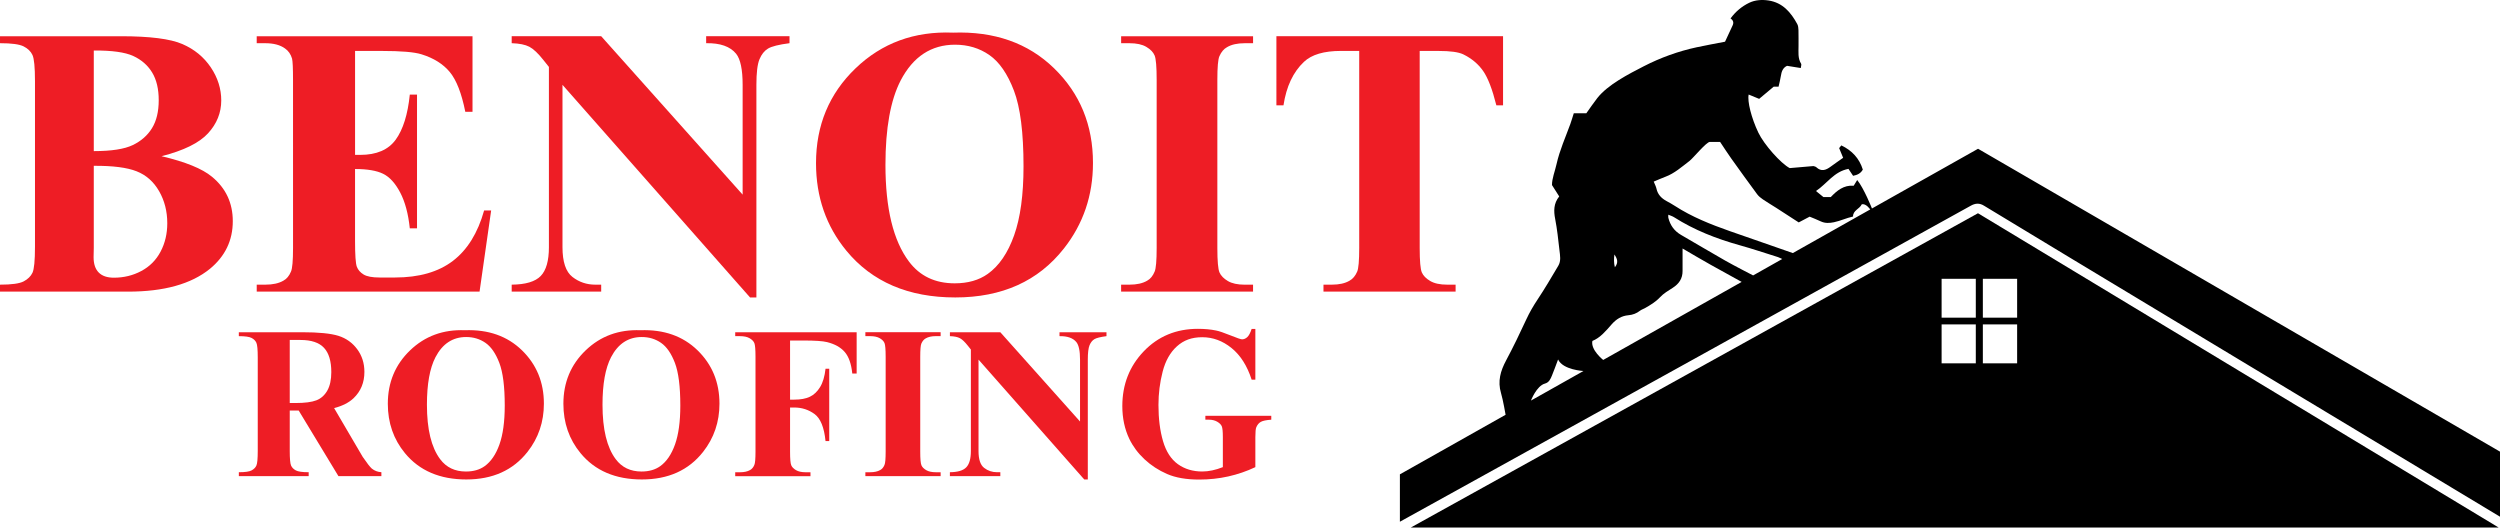 <svg xmlns="http://www.w3.org/2000/svg" id="a" viewBox="0 0 1180.7 249.14"><path d="m76.28,73.77c11.31,2.67,19.25,5.9,23.82,9.7,6.56,5.4,9.84,12.39,9.84,20.99,0,9.07-3.6,16.58-10.81,22.51-8.85,7.18-21.71,10.76-38.58,10.76H0v-3.29c5.51,0,9.24-.52,11.2-1.56,1.96-1.04,3.34-2.39,4.13-4.05.79-1.66,1.19-5.75,1.19-12.28V38.28c0-6.52-.4-10.63-1.19-12.32-.79-1.69-2.18-3.04-4.17-4.05-1.99-1.01-5.71-1.51-11.16-1.51v-3.29h57.12c13.65,0,23.32,1.23,29,3.69,5.68,2.46,10.16,6.14,13.45,11.03,3.28,4.89,4.92,10.1,4.92,15.61,0,5.81-2.08,10.99-6.24,15.52-4.16,4.54-11.48,8.14-21.97,10.81Zm-31.99,4.54v38.69l-.09,4.45c0,3.2.8,5.62,2.42,7.25,1.61,1.63,4,2.45,7.16,2.45,4.69,0,9.01-1.05,12.96-3.16,3.95-2.1,6.99-5.16,9.1-9.16,2.11-4,3.16-8.46,3.16-13.39,0-5.63-1.29-10.69-3.87-15.17-2.58-4.48-6.12-7.61-10.63-9.38-4.51-1.78-11.25-2.64-20.21-2.58Zm0-6.94c8.32,0,14.46-.95,18.41-2.85,3.96-1.9,6.99-4.57,9.1-8.01,2.11-3.44,3.16-7.83,3.16-13.17s-1.04-9.71-3.12-13.12c-2.08-3.41-5.05-6-8.92-7.78-3.87-1.78-10.08-2.64-18.63-2.58v47.5Z" style="fill:#ee1d25;"></path><path d="m167.69,24.05v49.1h2.42c7.72,0,13.32-2.4,16.79-7.21,3.47-4.8,5.69-11.89,6.64-21.26h3.41v63.16h-3.41c-.72-6.88-2.23-12.51-4.53-16.9-2.31-4.39-4.98-7.34-8.04-8.85-3.05-1.51-7.48-2.27-13.29-2.27v33.98c0,6.64.28,10.7.85,12.19.57,1.48,1.63,2.7,3.19,3.65,1.56.95,4.07,1.42,7.54,1.42h7.27c11.37,0,20.49-2.61,27.34-7.83,6.85-5.22,11.78-13.16,14.77-23.84h3.32l-5.48,38.34h-105.24v-3.29h4.04c3.53,0,6.38-.62,8.53-1.87,1.56-.83,2.75-2.25,3.59-4.27.66-1.42.99-5.16.99-11.21V37.75c0-5.46-.15-8.81-.45-10.05-.6-2.07-1.71-3.68-3.32-4.8-2.28-1.66-5.39-2.49-9.34-2.49h-4.04v-3.29h101.92v35.67h-3.41c-1.74-8.72-4.18-14.97-7.32-18.77-3.14-3.79-7.59-6.58-13.33-8.36-3.35-1.07-9.64-1.6-18.86-1.6h-12.57Z" style="fill:#ee1d25;"></path><path d="m283.93,17.11l66.8,74.81v-51.86c0-7.23-1.03-12.13-3.08-14.68-2.81-3.44-7.53-5.1-14.15-4.98v-3.29h39.37v3.29c-5.04.65-8.42,1.5-10.15,2.54-1.73,1.04-3.08,2.73-4.04,5.07-.97,2.34-1.45,6.36-1.45,12.05v100.43h-2.99l-88.59-100.43v76.68c0,6.94,1.57,11.62,4.7,14.05,3.13,2.43,6.72,3.65,10.77,3.65h2.81v3.29h-42.27v-3.29c6.56-.06,11.13-1.42,13.71-4.09,2.58-2.67,3.87-7.2,3.87-13.61V31.61l-2.55-3.2c-2.52-3.2-4.75-5.31-6.68-6.32-1.93-1.01-4.72-1.57-8.35-1.69v-3.29h42.27Z" style="fill:#ee1d25;"></path><path d="m449.98,15.42c19.62-.71,35.56,4.89,47.82,16.81,12.26,11.92,18.39,26.83,18.39,44.74,0,15.3-4.57,28.76-13.72,40.38-12.11,15.42-29.22,23.13-51.32,23.13s-39.3-7.35-51.41-22.06c-9.57-11.62-14.35-25.41-14.35-41.36,0-17.91,6.22-32.84,18.67-44.79,12.44-11.95,27.75-17.57,45.92-16.86Zm1.09,5.69c-11.26,0-19.83,5.63-25.71,16.9-4.78,9.25-7.18,22.54-7.18,39.85,0,20.58,3.69,35.79,11.08,45.63,5.15,6.88,12.35,10.32,21.62,10.32,6.24,0,11.44-1.48,15.62-4.45,5.33-3.79,9.48-9.86,12.44-18.19,2.97-8.33,4.45-19.2,4.45-32.6,0-15.95-1.51-27.89-4.54-35.8-3.03-7.92-6.89-13.51-11.58-16.77-4.69-3.26-10.1-4.89-16.21-4.89Z" style="fill:#ee1d25;"></path><path d="m472.43,156.91l37.65,42.16v-29.23c0-4.08-.58-6.83-1.73-8.27-1.58-1.94-4.24-2.87-7.97-2.81v-1.85h22.19v1.85c-2.84.37-4.75.84-5.72,1.43-.97.58-1.73,1.54-2.28,2.86-.54,1.32-.82,3.58-.82,6.79v56.6h-1.68l-49.93-56.6v43.21c0,3.91.88,6.55,2.65,7.92,1.77,1.37,3.79,2.05,6.07,2.05h1.58v1.85h-23.82v-1.85c3.7-.03,6.27-.8,7.73-2.31,1.45-1.5,2.18-4.06,2.18-7.67v-47.97l-1.44-1.8c-1.42-1.8-2.67-2.99-3.76-3.56-1.09-.57-2.66-.89-4.7-.95v-1.85h23.82Z" style="fill:#ee1d25;"></path><path d="m302.47,155.96c11.06-.4,20.04,2.76,26.95,9.47,6.91,6.72,10.37,15.12,10.37,25.22,0,8.62-2.58,16.21-7.73,22.76-6.83,8.69-16.47,13.03-28.92,13.03s-22.15-4.14-28.97-12.43c-5.39-6.55-8.09-14.32-8.09-23.31,0-10.09,3.51-18.51,10.52-25.24,7.01-6.73,15.64-9.9,25.88-9.5Zm.61,3.21c-6.35,0-11.18,3.18-14.49,9.52-2.7,5.21-4.04,12.7-4.04,22.46,0,11.6,2.08,20.17,6.25,25.72,2.9,3.88,6.96,5.82,12.18,5.82,3.51,0,6.45-.84,8.8-2.51,3-2.14,5.34-5.56,7.01-10.25,1.67-4.69,2.51-10.82,2.51-18.37,0-8.99-.85-15.72-2.56-20.18-1.71-4.46-3.88-7.61-6.53-9.45-2.65-1.84-5.69-2.76-9.14-2.76Z" style="fill:#ee1d25;"></path><path d="m219.55,155.96c11.06-.4,20.04,2.76,26.95,9.47,6.91,6.72,10.37,15.12,10.37,25.22,0,8.62-2.58,16.21-7.73,22.76-6.83,8.69-16.47,13.03-28.92,13.03s-22.15-4.14-28.97-12.43c-5.39-6.55-8.09-14.32-8.09-23.31,0-10.09,3.51-18.51,10.52-25.24,7.01-6.73,15.64-9.9,25.88-9.5Zm.61,3.21c-6.35,0-11.18,3.18-14.49,9.52-2.7,5.21-4.04,12.7-4.04,22.46,0,11.6,2.08,20.17,6.25,25.72,2.9,3.88,6.96,5.82,12.18,5.82,3.51,0,6.45-.84,8.8-2.51,3-2.14,5.34-5.56,7.01-10.25,1.67-4.69,2.51-10.82,2.51-18.37,0-8.99-.85-15.72-2.56-20.18-1.71-4.46-3.88-7.61-6.53-9.45-2.65-1.84-5.69-2.76-9.14-2.76Z" style="fill:#ee1d25;"></path><path d="m591.79,134.44v3.29h-62.31v-3.29h3.95c3.46,0,6.24-.62,8.35-1.87,1.52-.83,2.69-2.25,3.52-4.27.64-1.42.97-5.16.97-11.21V37.75c0-6.17-.32-10.02-.97-11.56-.65-1.54-1.95-2.89-3.91-4.05s-4.61-1.73-7.95-1.73h-3.95v-3.29h62.31v3.29h-3.95c-3.46,0-6.24.62-8.35,1.87-1.52.83-2.72,2.25-3.6,4.27-.65,1.42-.97,5.16-.97,11.21v79.35c0,6.17.34,10.02,1.01,11.56.67,1.54,1.99,2.89,3.95,4.05,1.96,1.16,4.61,1.73,7.95,1.73h3.95Z" style="fill:#ee1d25;"></path><path d="m709.86,17.11v32.65h-3.16c-1.88-7.53-3.95-12.94-6.24-16.23-2.29-3.29-5.42-5.92-9.4-7.87-2.23-1.07-6.12-1.6-11.69-1.6h-8.88v93.04c0,6.17.34,10.02,1.01,11.56.67,1.54,1.99,2.89,3.96,4.05,1.96,1.16,4.64,1.73,8.04,1.73h3.95v3.29h-62.4v-3.29h3.96c3.46,0,6.24-.62,8.35-1.87,1.52-.83,2.72-2.25,3.6-4.27.64-1.42.97-5.16.97-11.21V24.05h-8.61c-8.03,0-13.86,1.72-17.49,5.16-5.1,4.8-8.32,11.65-9.67,20.55h-3.34V17.11h107.04Z" style="fill:#ee1d25;"></path><path d="m136.84,193.9v19.05c0,3.68.21,5.99.64,6.94s1.18,1.71,2.26,2.28c1.08.57,3.09.85,6.04.85v1.85h-32.98v-1.85c2.98,0,5-.29,6.06-.88,1.06-.58,1.81-1.34,2.23-2.28.43-.94.64-3.24.64-6.92v-44.11c0-3.68-.21-5.99-.64-6.94s-1.18-1.71-2.26-2.28c-1.08-.57-3.09-.85-6.04-.85v-1.85h29.94c7.79,0,13.5.57,17.11,1.7,3.61,1.14,6.56,3.23,8.84,6.29s3.42,6.64,3.42,10.75c0,5.01-1.71,9.16-5.13,12.43-2.19,2.07-5.24,3.63-9.17,4.66l13.49,23.01c2.03,2.97,3.47,4.83,4.32,5.56,1.3,1.04,2.8,1.6,4.51,1.7v1.85h-20.29l-18.77-30.98h-4.23Zm0-33.34v29.78h2.71c4.4,0,7.7-.43,9.88-1.28s3.9-2.39,5.16-4.61c1.25-2.22,1.88-5.12,1.88-8.7,0-5.18-1.15-9.01-3.45-11.48-2.3-2.47-6-3.71-11.1-3.71h-5.08Z" style="fill:#ee1d25;"></path><path d="m373.13,160.82v27.92h1.96c3.01,0,5.46-.45,7.37-1.35s3.52-2.42,4.84-4.56c1.32-2.14,2.18-5.03,2.58-8.67h1.75v34.14h-1.75c-.64-6.45-2.37-10.7-5.19-12.76-2.82-2.06-6.02-3.08-9.6-3.08h-1.96v20.8c0,3.48.19,5.65.58,6.52.38.87,1.14,1.63,2.26,2.28,1.12.65,2.63.98,4.54.98h2.26v1.85h-35.54v-1.85h2.26c1.97,0,3.56-.35,4.76-1.05.87-.47,1.54-1.27,2.01-2.41.37-.8.55-2.91.55-6.32v-44.72c0-3.47-.18-5.65-.55-6.52-.37-.87-1.11-1.63-2.23-2.28-1.12-.65-2.63-.98-4.54-.98h-2.26v-1.85h57.35v19.5h-2.06c-.47-4.58-1.66-7.97-3.58-10.18-1.92-2.21-4.7-3.76-8.35-4.66-2.01-.5-5.71-.75-11.13-.75h-6.32Z" style="fill:#ee1d25;"></path><path d="m444.24,223.03v1.85h-35.54v-1.85h2.26c1.97,0,3.56-.35,4.76-1.05.87-.47,1.54-1.27,2.01-2.41.37-.8.55-2.91.55-6.32v-44.72c0-3.47-.18-5.65-.55-6.52-.37-.87-1.11-1.63-2.23-2.28-1.12-.65-2.63-.98-4.54-.98h-2.26v-1.85h35.54v1.85h-2.26c-1.97,0-3.56.35-4.76,1.05-.87.47-1.55,1.27-2.06,2.41-.37.8-.55,2.91-.55,6.32v44.72c0,3.48.19,5.65.58,6.52.38.87,1.14,1.63,2.26,2.28,1.12.65,2.63.98,4.54.98h2.26Z" style="fill:#ee1d25;"></path><path d="m592.88,155.35v23.96h-1.75c-2.11-6.55-5.28-11.53-9.49-14.94-4.22-3.41-8.83-5.11-13.84-5.11s-8.77,1.43-11.95,4.29c-3.18,2.86-5.43,6.84-6.75,11.96s-1.98,10.36-1.98,15.74c0,6.52.72,12.23,2.17,17.14,1.45,4.91,3.79,8.52,7.01,10.83,3.23,2.31,7.06,3.46,11.5,3.46,1.54,0,3.13-.18,4.75-.53,1.62-.35,3.28-.86,4.98-1.53v-14.14c0-2.67-.17-4.4-.52-5.19-.35-.79-1.06-1.49-2.15-2.13-1.09-.63-2.4-.95-3.94-.95h-1.65v-1.85h31.13v1.85c-2.36.17-4.01.51-4.94,1.03-.93.52-1.65,1.38-2.15,2.58-.28.64-.43,2.19-.43,4.66v14.14c-4.09,1.94-8.35,3.4-12.78,4.39-4.42.99-9.01,1.48-13.77,1.48-6.08,0-11.12-.88-15.14-2.63s-7.56-4.06-10.63-6.92-5.47-6.07-7.2-9.65c-2.2-4.61-3.31-9.78-3.31-15.49,0-10.23,3.38-18.86,10.16-25.92,6.77-7.05,15.29-10.58,25.55-10.58,3.18,0,6.05.27,8.6.8,1.38.27,3.63,1.03,6.73,2.28,3.1,1.25,4.94,1.88,5.5,1.88.88,0,1.7-.34,2.46-1.03.76-.68,1.45-1.98,2.08-3.89h1.75Z" style="fill:#ee1d25;"></path><g><path d="m666.3,249.14h513.75l-245.89-148.43-267.86,148.43Zm266.83-77.55h-16.15v-18.39h16.15v18.39Zm0-21.55h-16.15v-18.38h16.15v18.38Zm3.33-18.38h16.19v18.38h-16.19v-18.38Zm0,21.54h16.19v18.39h-16.19v-18.39Z"></path><path d="m934.17,70.27l-50.08,28.19s-3.74-9.46-6.97-13.44c-.58.94-1.08,1.76-1.65,2.69-4.73-.38-7.97,2.36-10.83,5.36h-3.48c-1.17-.95-2.21-1.8-3.51-2.85,5.15-3.44,8.54-9.22,15.34-10.46.73,1.1,1.48,2.21,2.19,3.27,2-.37,3.63-1.16,4.59-2.94-1.66-5.3-5.09-9-10.15-11.42-.28.35-.65.81-1.03,1.28.67,1.62,1.27,3.08,1.89,4.58-2.14,1.51-4.08,2.83-5.97,4.23-2.2,1.62-4.35,2.41-6.69.23-.42-.39-1.14-.46-1.42-.56-3.88.33-7.46.64-11.16.96-4.21-2.21-12.14-11.14-14.82-16.77-3.27-6.86-5.26-14.76-4.56-17.97,1.66.68,3.33,1.37,4.95,2.04,2.43-2.03,4.61-3.86,6.87-5.75h2.3c.38-1.74.84-3.4,1.09-5.09.31-2.07.94-3.85,2.91-4.76,2.17.35,4.21.68,6.49,1.04.09-.88.41-1.62.17-2.01-1.65-2.64-1.21-5.54-1.23-8.39-.02-2.5.05-5-.03-7.5-.03-.97-.13-2.06-.58-2.88-3.01-5.52-6.86-10.09-13.57-11.12-3.15-.48-6.35-.25-9.14,1.1-3.47,1.68-6.46,4.18-8.79,7.39,1.29.85,1.59,1.95.99,3.26-1.29,2.8-2.6,5.59-3.59,7.72-4.95.96-9.19,1.72-13.41,2.63-8.68,1.87-17.1,4.92-25,8.98-7.07,3.64-17.02,8.7-21.98,15.08-1.81,2.32-3.45,4.77-5.11,7.09h-5.93c-.57,1.77-1.04,3.43-1.62,5.04-2.28,6.29-5.06,12.41-6.53,18.99-.78,3.49-2.18,6.85-2.15,9.89,1.32,2.07,2.3,3.62,3.41,5.37-2.66,3.32-2.65,6.84-1.9,10.67.95,4.86,1.45,9.82,2.02,14.75.28,2.45.82,5.02-.55,7.32-3.18,5.35-6.32,10.74-9.77,15.92-2.01,3.02-3.8,6.09-5.32,9.38-3.03,6.55-6.16,13.06-9.56,19.42-2.64,4.93-4.07,9.8-2.41,15.38.98,3.29,2.17,10.28,2.17,10.28l-49.92,28.13v22.38s265.25-146.72,269.45-149.15c2.32-1.34,4.31-1.47,6.59,0,5.45,3.49,243.52,146.78,243.52,146.78v-30.73l-246.54-143.06Zm-211.14,118.92s2.67-6.97,6.6-8.03c1.95-.52,2.65-2.17,3.32-3.78.95-2.29,1.77-4.63,2.9-7.61,2.31,4.96,11.98,5.45,11.98,5.45l-24.8,13.97Zm39.42-69.01c1.37,2.05,2.03,3.74.23,6.05-.54-2.18-.49-3.91-.23-6.05Zm-5.31,49.8s-5.98-4.71-5.09-8.96c3.75-1.52,6.38-4.73,9.06-7.79,2.17-2.48,4.69-4.07,7.94-4.35,2.07-.18,3.84-.85,5.47-2.12.68-.53,1.55-.78,2.31-1.21,2.58-1.46,5.09-2.94,7.19-5.19,1.66-1.78,3.88-3.09,5.97-4.42,2.95-1.89,4.68-4.37,4.65-7.97-.03-3.46,0-6.93,0-10.61,4.31,2.5,8.8,5.2,13.39,7.75,4.56,2.53,14.52,8.03,14.52,8.03l-65.4,36.86Zm70.83-39.9s-8.94-4.59-13.14-6.98c-7-3.98-13.91-8.12-20.88-12.14-3.21-1.85-5.15-4.57-6.03-8.11-.08-.33-.01-.7-.01-1.45,1.05.45,1.96.7,2.72,1.19,9.6,6.12,20.06,10.18,30.98,13.23,6.07,1.7,12.06,3.71,18.08,5.6.44.14,2.03.9,2.03.9l-13.75,7.76Zm18.73-10.56s-6.51-2.29-9.67-3.38c-6.69-2.3-13.36-4.63-20.03-6.97-9.04-3.18-17.93-6.7-26.03-11.95-1.25-.81-2.57-1.54-3.88-2.25-2.4-1.3-4.16-3.07-4.77-5.86-.23-1.06-.78-2.04-1.3-3.34,1.96-.82,3.73-1.62,5.55-2.3,4.26-1.58,7.78-4.74,11.34-7.45,1.75-1.34,7.97-9,9.62-9h4.84c1.78,2.66,3.45,5.28,5.24,7.79,4.04,5.67,8.11,11.31,12.24,16.9.72.97,1.72,1.78,2.73,2.46,2.05,1.4,4.2,2.65,6.29,3.99,3.45,2.21,6.88,4.45,10.63,6.88,1.46-.77,3.21-1.69,5.16-2.72,1.62.68,3.47,1.38,5.25,2.23,2.04.96,4.11.85,6.22.41,3.15-.66,5.87-2.02,9.02-2.7-.04-2.94,3.09-3.55,4.1-5.74,1.99-.62,4.02,2.39,4.02,2.39l-36.58,20.62Z"></path></g></svg>
